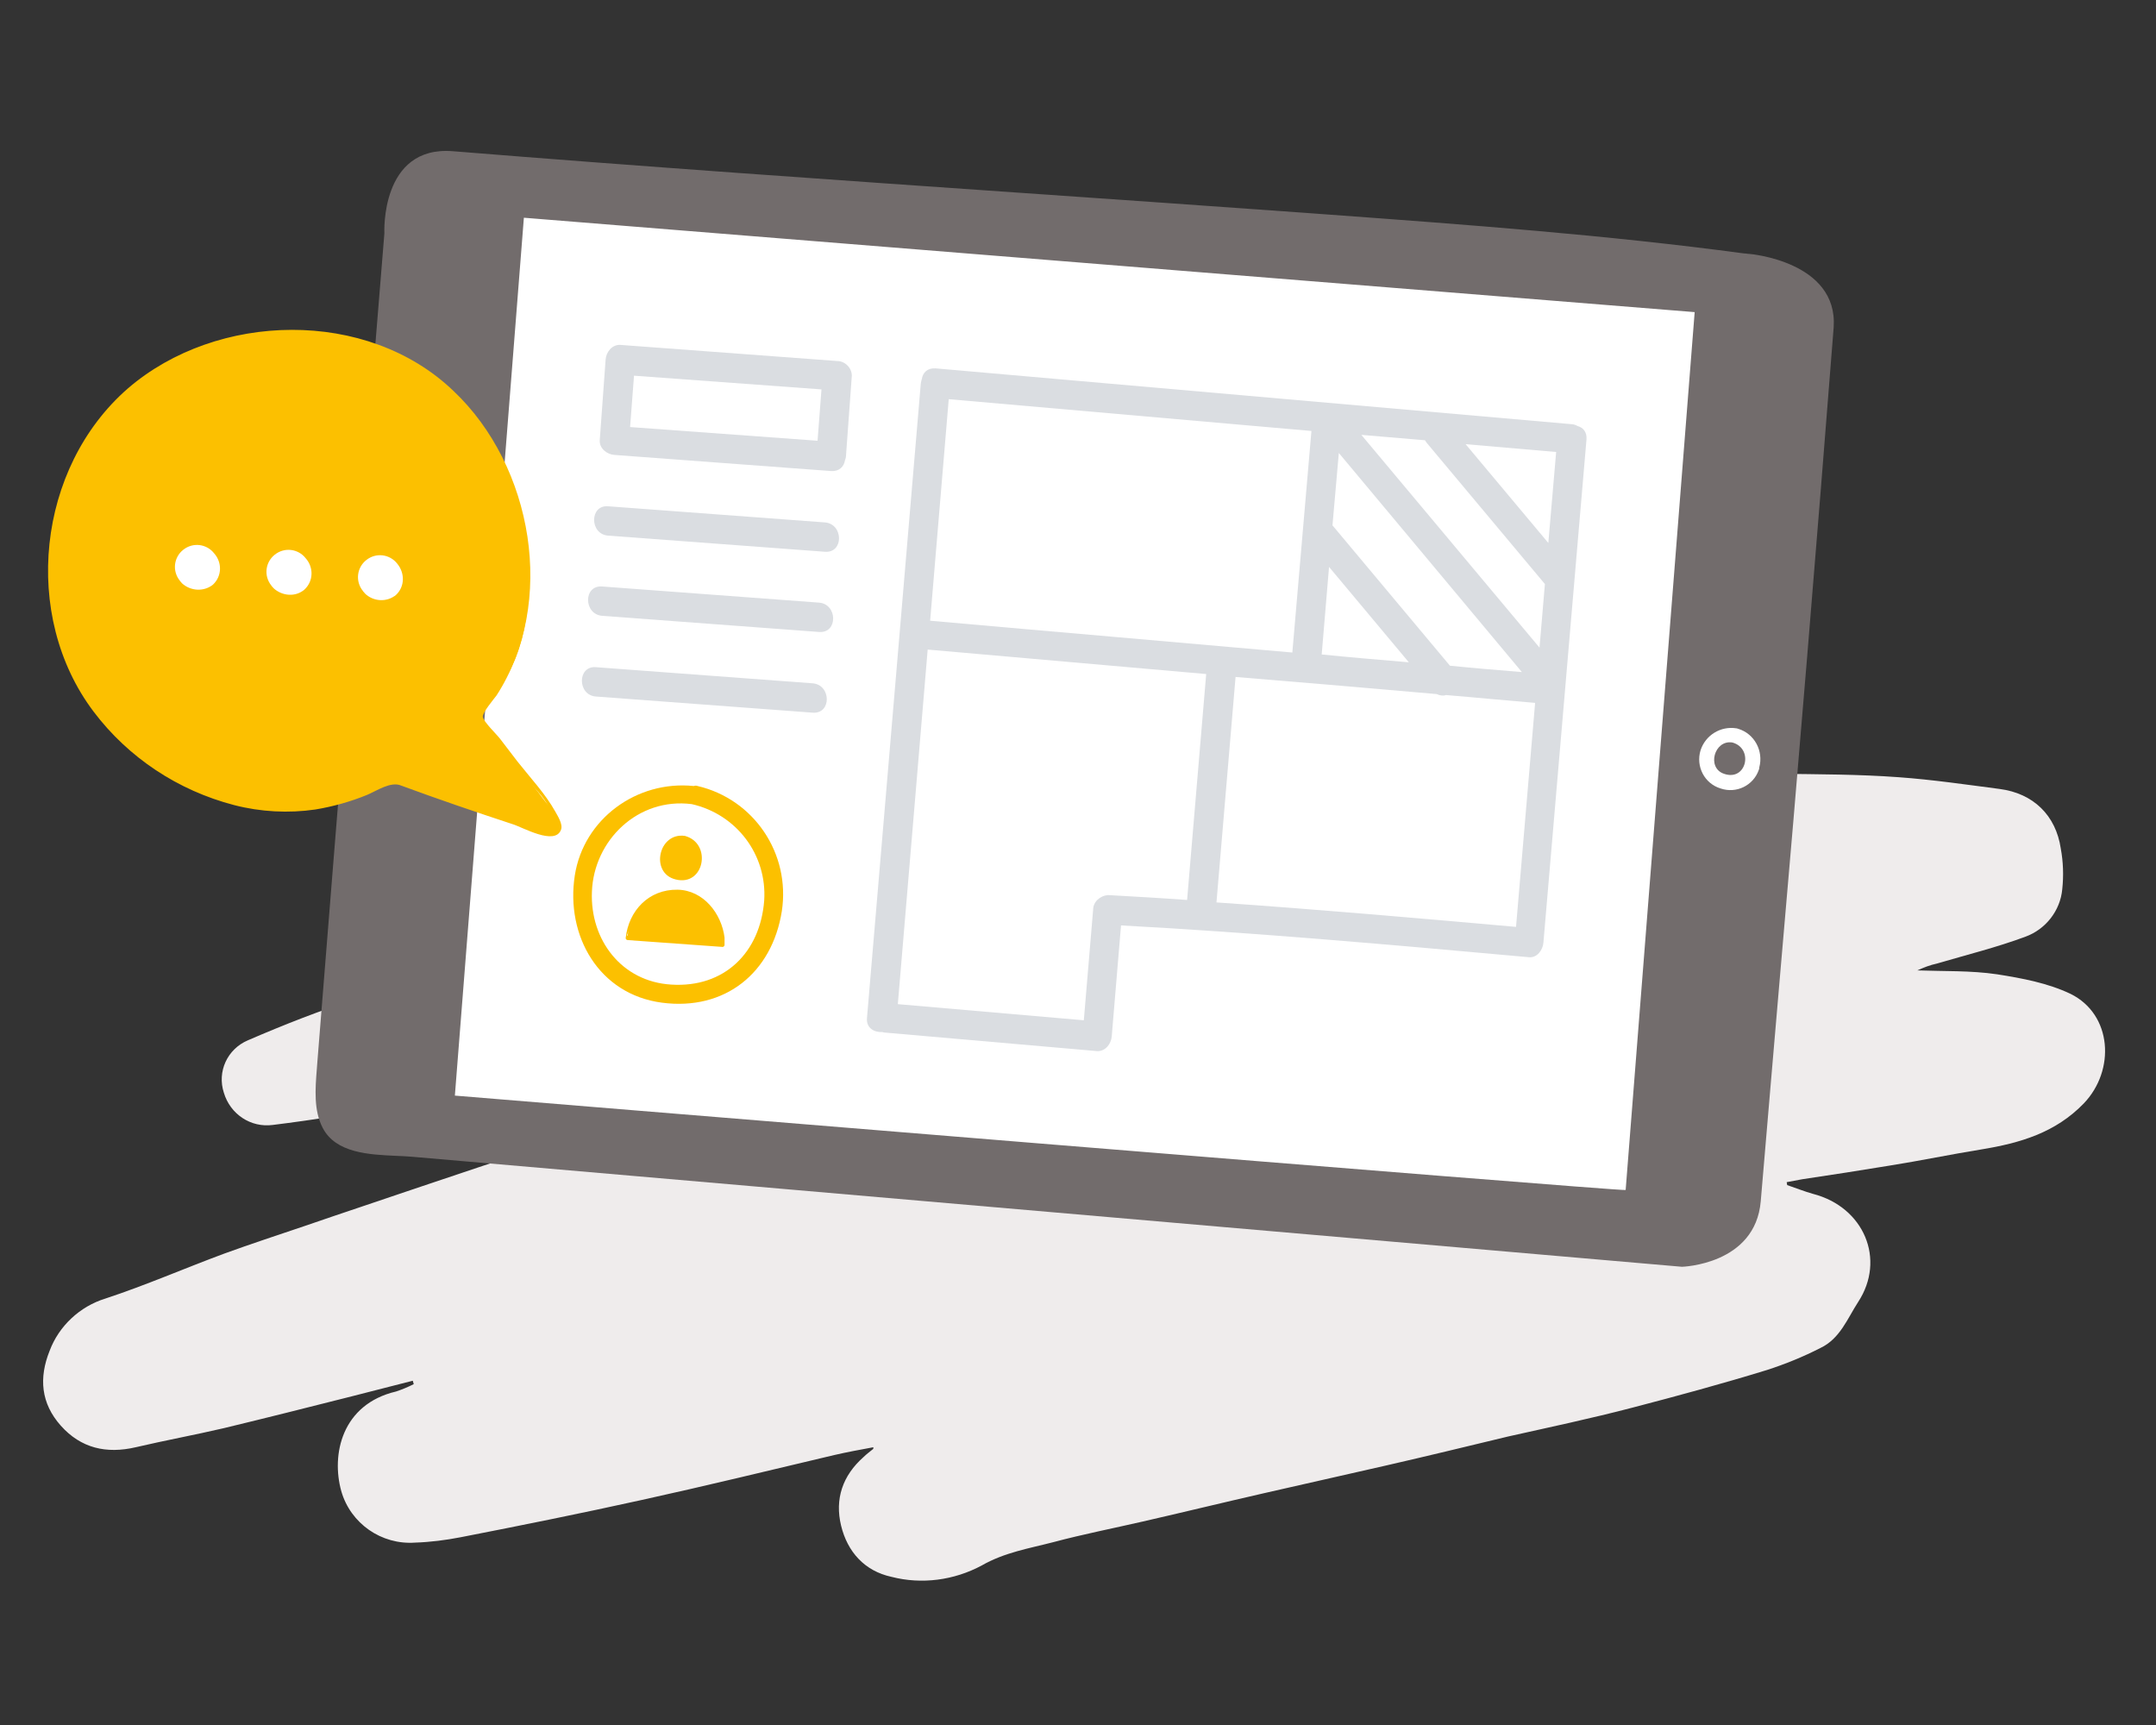 <svg width="200" height="160" viewBox="0 0 200 160" fill="none" xmlns="http://www.w3.org/2000/svg">
<rect x="0" y="0" width="200" height="160" fill="#333333" stroke="none"/>
<g clip-path="url(#clip0_456_32518)">
<path d="M165.787 109.922C166.604 110.194 167.376 110.512 168.193 110.739C172.915 111.964 174.958 116.817 172.37 120.764C171.371 122.306 170.69 124.166 168.874 125.028C167.285 125.844 165.605 126.525 163.925 127.069C159.793 128.339 155.616 129.473 151.439 130.562C147.625 131.56 143.765 132.377 139.906 133.239C136.137 134.146 132.414 135.053 128.646 135.915C124.877 136.777 121.018 137.639 117.249 138.501C113.481 139.362 109.757 140.27 105.989 141.132C103.219 141.767 100.449 142.311 97.725 143.037C95.455 143.627 93.185 143.989 91.051 145.214C88.508 146.575 85.511 146.983 82.696 146.258C80.199 145.713 78.61 143.944 78.02 141.495C77.429 139.045 78.156 136.868 80.108 135.144C80.381 134.872 80.698 134.645 80.971 134.418C81.016 134.418 81.016 134.327 81.016 134.237C79.79 134.463 78.564 134.69 77.384 134.962C71.436 136.369 65.488 137.82 59.495 139.136C53.955 140.36 48.325 141.495 42.74 142.583C41.333 142.855 39.925 143.037 38.518 143.082C35.385 143.309 32.524 141.313 31.662 138.319C30.708 134.917 31.707 130.245 36.747 129.065C37.292 128.884 37.837 128.657 38.381 128.385L38.291 128.067L32.615 129.519C28.665 130.517 24.715 131.515 20.764 132.467C18.04 133.102 15.316 133.601 12.592 134.237C9.867 134.872 7.506 134.327 5.645 132.241C3.783 130.154 3.602 127.795 4.6 125.3C5.463 122.987 7.415 121.172 9.777 120.446C13.5 119.222 17.132 117.634 20.81 116.273C23.307 115.366 25.804 114.549 28.347 113.687C31.889 112.463 35.475 111.283 39.062 110.058C42.604 108.879 46.191 107.654 49.778 106.475C53.501 105.25 57.179 104.071 60.902 102.936C64.444 101.848 67.94 100.804 71.481 99.806C75.204 98.718 78.973 97.674 82.742 96.631C86.283 95.678 89.87 94.771 93.457 93.864C97.271 92.911 101.131 91.959 104.945 91.052C108.35 90.235 111.801 89.464 115.206 88.738C118.566 88.012 121.926 87.377 125.24 86.47C124.06 86.561 122.879 86.651 121.699 86.833C117.204 87.468 112.663 88.058 108.168 88.738C103.809 89.373 99.405 90.053 95.046 90.779C90.506 91.55 86.011 92.367 81.47 93.229C78.11 93.819 74.705 94.454 71.345 95.134C67.894 95.814 64.444 96.495 60.993 97.221C57.815 97.856 54.682 98.491 51.549 99.171C46.463 100.305 41.423 101.53 36.338 102.574C32.706 103.299 28.983 103.889 25.305 104.343C23.262 104.615 21.355 103.345 20.764 101.349C20.129 99.398 21.082 97.311 22.989 96.495C26.349 95.043 29.8 93.683 33.251 92.594C37.292 91.278 41.378 90.235 45.51 89.192C49.96 88.058 54.409 86.924 58.859 85.925C64.262 84.701 69.665 83.612 75.114 82.523C79.563 81.616 84.058 80.845 88.553 80.074C93.049 79.303 97.407 78.531 101.857 77.806C105.489 77.216 109.167 76.672 112.8 76.127C116.386 75.628 119.928 75.129 123.515 74.676C127.284 74.222 131.098 73.814 134.912 73.451C138.408 73.088 141.904 72.77 145.445 72.544C149.169 72.271 152.892 72.09 156.66 71.954C159.43 71.863 162.245 71.772 165.06 71.772C168.738 71.818 172.461 71.818 176.139 72.09C179.272 72.317 182.359 72.77 185.492 73.179C188.625 73.587 190.714 75.628 191.168 78.713C191.395 79.938 191.44 81.208 191.304 82.478C191.122 84.474 189.76 86.198 187.899 86.878C185.22 87.876 182.45 88.557 179.68 89.373C179.045 89.509 178.455 89.736 177.864 90.008C180.316 90.099 182.813 90.008 185.265 90.371C187.581 90.734 189.987 91.188 192.076 92.186C195.935 94.091 196.253 99.262 193.302 102.347C190.668 105.068 187.399 106.021 183.812 106.611C180.997 107.064 178.182 107.654 175.322 108.108C172.597 108.561 169.918 108.97 167.194 109.378C166.695 109.469 166.241 109.559 165.741 109.65L165.787 109.922Z" fill="#EFECEC"/>
<path d="M43.467 18.245L159.158 27.317L152.438 112.326L38.245 102.982L43.467 18.245Z" fill="white"/>
<path fill-rule="evenodd" clip-rule="evenodd" d="M145.718 39.338C145.99 39.338 146.172 39.429 146.354 39.52C146.853 39.656 147.216 40.064 147.171 40.744L143.175 87.422C143.13 88.103 142.585 88.874 141.813 88.783C129.236 87.649 116.614 86.515 103.991 85.835L103.129 96.132C103.083 96.812 102.538 97.538 101.766 97.493L82.015 95.769C81.993 95.769 81.959 95.758 81.925 95.746C81.891 95.735 81.856 95.724 81.834 95.724C81.107 95.769 80.335 95.361 80.426 94.408L85.421 35.528C85.442 35.465 85.453 35.403 85.463 35.345L85.463 35.345L85.463 35.345C85.476 35.276 85.487 35.214 85.512 35.165C85.602 34.575 86.011 34.121 86.783 34.167L145.718 39.338ZM121.654 39.973L88.009 37.025L86.284 57.574C92.101 58.094 97.93 58.601 103.766 59.109L103.767 59.109C109.136 59.577 114.509 60.044 119.883 60.523L121.654 39.973ZM132.414 41.153L143.312 54.172L142.812 60.069L126.285 40.336L132.187 40.835C132.212 40.871 132.233 40.905 132.252 40.935C132.306 41.02 132.348 41.086 132.414 41.153ZM123.606 48.728L134.503 61.747C136.728 61.974 138.953 62.155 141.177 62.337L124.196 42.014L123.606 48.728ZM123.288 52.584L130.689 61.43L130.107 61.38L130.106 61.38L130.106 61.38C127.616 61.17 125.092 60.956 122.607 60.704L123.288 52.584ZM134.14 64.469C133.867 64.56 133.55 64.514 133.277 64.378L131.643 64.236C125.93 63.739 120.254 63.246 114.616 62.791L112.845 83.703C122.108 84.338 131.37 85.154 140.632 85.971L140.633 85.971L142.404 65.195C141.019 65.081 139.645 64.957 138.272 64.832C136.898 64.707 135.525 64.582 134.14 64.469ZM135.956 41.198L144.356 41.924L143.629 50.361L135.956 41.198ZM100.54 94.635L101.403 84.383C101.403 83.657 102.039 83.068 102.811 83.022L103.198 83.044C105.48 83.173 107.8 83.304 110.121 83.476L111.892 62.519C107.578 62.133 103.276 61.759 98.974 61.384C94.672 61.01 90.37 60.636 86.056 60.25L83.287 93.138L100.54 94.635Z" fill="#DADDE1"/>
<path fill-rule="evenodd" clip-rule="evenodd" d="M162.041 23.529C162.12 23.541 162.2 23.552 162.291 23.552C162.291 23.552 170.509 24.233 170.1 30.357C168.511 50.679 166.831 70.956 165.06 91.233L164.243 100.759L163.335 111.419C162.835 117.316 156.025 117.498 156.025 117.498L38.2 107.291C37.761 107.253 37.28 107.232 36.776 107.21C34.251 107.097 31.147 106.959 29.936 104.615C29.088 103.001 29.246 100.992 29.387 99.195C29.404 98.972 29.422 98.752 29.437 98.536C31.48 72.906 33.569 47.277 35.657 21.647C35.657 21.647 35.249 13.482 42.014 14.026C59.652 15.454 77.29 16.678 94.942 17.904C103.645 18.508 112.352 19.113 121.063 19.742C121.784 19.795 122.505 19.848 123.226 19.9C136.085 20.843 148.979 21.789 161.791 23.507C161.882 23.507 161.961 23.518 162.041 23.529ZM42.196 101.621C42.196 101.621 150.803 110.557 150.803 110.376L157.205 28.95L48.597 20.195L42.196 101.621Z" fill="#726C6C"/>
<path d="M160.883 68.189C161.11 68.234 161.292 68.325 161.519 68.416C161.973 68.688 162.336 69.096 162.518 69.595C162.699 70.185 162.654 70.82 162.382 71.364C162.2 71.818 161.837 72.181 161.383 72.362C161.065 72.453 160.747 72.498 160.429 72.498C160.338 72.498 160.202 72.498 160.111 72.498C159.521 72.407 158.976 72.135 158.658 71.636C158.613 71.591 158.613 71.546 158.568 71.5C158.295 70.956 158.25 70.321 158.386 69.731C158.477 69.459 158.613 69.187 158.795 68.915C158.976 68.688 159.203 68.552 159.476 68.416C159.657 68.325 159.793 68.279 159.975 68.234C160.247 68.143 160.475 68.143 160.747 68.143L160.883 68.189Z" fill="#726C6C"/>
<path fill-rule="evenodd" clip-rule="evenodd" d="M161.187 67.582C161.209 67.591 161.228 67.599 161.246 67.599C162.745 68.053 163.607 69.641 163.199 71.183C163.199 71.274 163.199 71.319 163.153 71.41C162.654 72.861 161.065 73.632 159.612 73.133C158.113 72.68 157.296 71.092 157.75 69.595C158.204 68.189 159.612 67.327 161.065 67.554C161.118 67.554 161.156 67.57 161.187 67.582ZM159.93 71.773C158.295 71.228 159.022 68.597 160.702 68.869C162.699 69.414 162.018 72.498 159.93 71.773Z" fill="white"/>
<path d="M37.246 72.68C41.741 74.313 46.236 75.855 50.822 77.307C51.14 77.397 51.549 77.488 51.73 77.261C51.867 77.08 51.912 76.808 51.821 76.581C51.594 75.764 51.14 74.993 50.595 74.358L44.602 66.465L46.736 63.154C49.188 59.343 49.369 54.172 48.688 49.817C47.78 43.829 44.693 37.932 39.562 34.439C33.932 30.629 26.531 29.903 20.129 31.808C19.221 32.08 18.358 32.398 17.495 32.761C13.908 34.258 10.866 36.753 8.687 39.928C5.281 44.963 3.919 51.087 4.918 57.075C5.009 57.619 5.145 58.118 5.281 58.663C8.142 69.776 21.037 77.851 32.161 74.222C33.387 73.814 34.613 73.315 35.793 72.816L36.747 72.498L37.246 72.68Z" fill="#FCC000"/>
<path d="M37.201 72.861C40.652 74.131 44.102 75.311 47.553 76.445C48.461 76.717 51.503 78.486 52.048 76.944C52.23 76.445 51.73 75.673 51.503 75.265C50.595 73.632 49.188 72.135 48.007 70.638L46.373 68.506C46.1 68.143 44.783 66.873 44.783 66.465C44.783 66.057 45.782 64.877 46.055 64.514C51.64 55.895 49.46 43.239 42.059 36.254C34.068 28.587 20.129 28.905 11.865 36.027C3.42 43.375 1.967 57.12 8.687 66.011C11.911 70.275 16.497 73.315 21.718 74.675C24.17 75.311 26.758 75.447 29.255 75.084C30.89 74.812 32.524 74.358 34.068 73.723C34.931 73.36 36.247 72.453 37.201 72.861C37.383 72.906 37.473 72.589 37.292 72.498C36.611 72.226 36.384 72.407 35.703 72.68C33.342 73.587 31.117 74.539 28.619 74.812C24.715 75.174 20.81 74.449 17.314 72.68C9.686 68.914 4.555 61.203 4.782 52.629C5.054 42.332 11.865 33.713 21.945 31.49C31.48 29.404 41.469 33.26 46.055 42.105C48.507 46.914 49.415 52.357 48.552 57.665C47.962 60.976 46.236 63.562 44.466 66.283C44.42 66.329 44.42 66.419 44.466 66.465L48.87 72.226C49.506 73.042 50.505 73.95 50.913 74.902C51.503 75.537 51.503 76.263 50.913 77.125L49.687 76.762C45.51 75.447 41.378 74.04 37.292 72.543C37.11 72.453 37.019 72.77 37.201 72.861Z" fill="#FCC000"/>
<path d="M36.293 54.671C36.383 54.58 36.474 54.444 36.565 54.353C36.747 54.081 36.792 53.718 36.747 53.401C36.656 53.038 36.429 52.72 36.111 52.493C35.884 52.312 35.566 52.221 35.248 52.267C35.067 52.312 34.885 52.403 34.703 52.493C34.658 52.539 34.613 52.584 34.567 52.584C34.295 52.811 34.113 53.129 34.068 53.491V53.582C34.113 53.945 34.249 54.308 34.522 54.58C34.794 54.852 35.158 54.988 35.521 54.943C35.612 54.943 35.748 54.898 35.839 54.898C36.02 54.852 36.157 54.807 36.293 54.716V54.671Z" fill="white"/>
<path d="M36.747 55.17C37.564 54.399 37.564 53.129 36.837 52.267C36.156 51.405 34.885 51.223 33.977 51.949C33.114 52.63 32.933 53.9 33.659 54.807C33.705 54.898 33.795 54.943 33.841 55.034C34.613 55.805 35.884 55.896 36.747 55.17C37.428 54.58 36.429 53.627 35.748 54.172C35.067 54.716 34.249 53.718 34.84 53.174C35.521 52.493 36.429 53.537 35.748 54.172C35.067 54.807 36.156 55.805 36.747 55.17Z" fill="white"/>
<path d="M27.802 54.172C27.893 54.081 27.984 53.99 28.074 53.854C28.256 53.582 28.301 53.219 28.256 52.902C28.165 52.539 27.938 52.221 27.62 51.994C27.393 51.813 27.076 51.722 26.758 51.767C26.576 51.813 26.394 51.904 26.213 51.994C26.167 52.04 26.122 52.085 26.077 52.085C25.759 52.312 25.577 52.629 25.532 53.038C25.532 53.083 25.532 53.128 25.532 53.128C25.577 53.491 25.713 53.854 25.986 54.126C26.122 54.263 26.258 54.353 26.44 54.444C26.621 54.489 26.803 54.489 26.939 54.489C27.076 54.489 27.212 54.444 27.348 54.444C27.529 54.399 27.666 54.353 27.802 54.263V54.172Z" fill="white"/>
<path d="M28.256 54.671C29.074 53.9 29.119 52.629 28.347 51.767C27.666 50.906 26.395 50.724 25.487 51.45C24.624 52.13 24.442 53.401 25.169 54.308C25.214 54.398 25.305 54.444 25.351 54.535C26.168 55.306 27.439 55.397 28.256 54.671C28.938 54.081 27.984 53.128 27.303 53.673C26.622 54.217 25.805 53.219 26.395 52.675C27.076 51.994 27.984 53.038 27.303 53.673C26.622 54.308 27.666 55.306 28.256 54.671Z" fill="white"/>
<path d="M19.312 53.718C19.402 53.628 19.493 53.537 19.584 53.401C19.766 53.129 19.811 52.766 19.766 52.448C19.675 52.085 19.448 51.768 19.13 51.541C18.858 51.359 18.585 51.269 18.267 51.314C18.086 51.359 17.904 51.45 17.723 51.541L17.586 51.632C17.314 51.858 17.132 52.176 17.087 52.584V52.675C17.132 53.038 17.268 53.401 17.541 53.673C17.677 53.809 17.813 53.9 17.995 53.991C18.177 54.036 18.358 54.036 18.494 54.036C18.585 54.036 18.721 53.991 18.812 53.991C18.994 53.945 19.13 53.9 19.266 53.809L19.312 53.718Z" fill="white"/>
<path d="M19.766 54.217C20.583 53.446 20.628 52.176 19.857 51.314C19.175 50.452 17.904 50.27 16.996 50.996C16.133 51.677 15.952 52.947 16.678 53.854C16.724 53.945 16.814 53.99 16.86 54.081C17.677 54.852 18.948 54.897 19.766 54.217C20.447 53.627 19.493 52.675 18.812 53.219C18.131 53.763 17.314 52.765 17.904 52.221C18.585 51.541 19.493 52.584 18.812 53.219C18.131 53.854 19.175 54.807 19.766 54.217Z" fill="white"/>
<path d="M64.444 73.769C65.352 73.95 66.215 74.267 66.986 74.766C68.939 75.855 70.437 77.624 71.254 79.711C72.117 82.161 71.799 84.882 70.8 87.241C70.028 89.146 68.621 90.87 66.714 91.551C65.488 92.004 64.171 92.231 62.855 92.231C62.446 92.231 61.992 92.231 61.583 92.186C59.131 91.868 56.907 90.598 55.499 88.602C55.363 88.421 55.227 88.194 55.136 87.967C54.001 85.653 53.728 82.977 54.319 80.482C54.818 78.033 56.407 75.991 58.677 74.948C59.313 74.63 59.994 74.358 60.675 74.131C61.674 73.769 62.764 73.632 63.853 73.723C64.081 73.723 64.262 73.769 64.444 73.769Z" fill="white"/>
<path d="M63.445 77.851C65.534 78.395 65.034 81.752 62.764 81.208C60.766 80.754 61.402 77.534 63.445 77.851C63.672 77.896 63.763 77.534 63.536 77.534C61.084 77.171 60.267 80.981 62.673 81.571C65.352 82.251 66.078 78.214 63.536 77.534C63.445 77.534 63.354 77.579 63.354 77.67C63.309 77.715 63.354 77.806 63.445 77.851Z" fill="#FCC000"/>
<path fill-rule="evenodd" clip-rule="evenodd" d="M64.353 72.906C64.489 72.861 64.58 72.861 64.716 72.906C69.938 74.131 73.343 79.166 72.526 84.519C71.618 90.235 67.259 93.773 61.402 93.002C55.544 92.231 52.457 86.787 53.32 81.208C54.137 75.946 59.086 72.362 64.353 72.906ZM62.264 91.324C67.213 91.641 70.528 88.33 70.891 83.521C71.164 79.302 68.349 75.537 64.171 74.585C59.177 73.95 55.09 77.942 54.909 82.705C54.727 87.196 57.678 91.051 62.264 91.324Z" fill="#FCC000"/>
<path d="M63.49 77.669C63.672 77.715 63.854 77.76 63.99 77.851C64.398 78.078 64.716 78.441 64.853 78.849C65.034 79.348 64.989 79.892 64.762 80.391C64.626 80.799 64.308 81.117 63.944 81.253C63.672 81.344 63.445 81.389 63.172 81.389C63.082 81.389 62.991 81.389 62.9 81.389C62.401 81.344 61.947 81.072 61.674 80.663C61.629 80.618 61.629 80.573 61.583 80.527C61.356 80.074 61.311 79.529 61.402 78.985C61.493 78.486 61.856 78.078 62.31 77.851C62.446 77.805 62.582 77.715 62.718 77.669C62.946 77.624 63.172 77.579 63.354 77.579L63.49 77.669Z" fill="#FCC000"/>
<path d="M67.032 86.969C67.032 86.56 66.941 86.107 66.805 85.744C66.396 84.701 65.669 83.793 64.671 83.249C64.262 83.022 63.853 82.841 63.399 82.75L63.127 82.704C62.582 82.659 62.037 82.75 61.538 82.886C61.174 82.977 60.857 83.113 60.539 83.294C59.404 83.793 58.586 84.837 58.359 86.061C58.269 86.379 58.223 86.651 58.223 86.969L67.032 87.604V86.969Z" fill="#FCC000"/>
<path d="M67.213 86.969C66.941 84.746 65.261 82.569 62.854 82.523C60.175 82.478 58.314 84.474 58.041 87.014C58.041 87.105 58.132 87.196 58.223 87.196L67.032 87.831C67.122 87.831 67.213 87.74 67.213 87.649V86.969C67.213 86.742 66.895 86.742 66.85 86.969C66.805 87.695 67.122 87.332 66.532 87.422C65.987 87.468 65.397 87.422 64.852 87.286L60.493 86.969C59.903 86.969 59.358 86.924 58.813 86.833C58.087 86.651 57.996 87.15 58.45 86.062C60.13 81.707 66.26 81.934 66.85 86.924C66.895 87.196 67.259 87.196 67.213 86.969Z" fill="#FCC000"/>
<path d="M55.272 64.605L75.386 66.102C77.157 66.238 77.112 63.516 75.386 63.38L55.272 61.883C53.547 61.747 53.547 64.469 55.272 64.605Z" fill="#DADDE1"/>
<path d="M55.862 57.12L75.977 58.617C77.747 58.753 77.702 56.032 75.977 55.896L55.862 54.399C54.092 54.263 54.137 56.984 55.862 57.12Z" fill="#DADDE1"/>
<path d="M56.407 49.681L76.521 51.178C78.292 51.314 78.246 48.592 76.521 48.456L56.407 46.959C54.681 46.823 54.681 49.545 56.407 49.681Z" fill="#DADDE1"/>
<path fill-rule="evenodd" clip-rule="evenodd" d="M77.656 33.486C78.383 33.486 79.019 34.122 79.019 34.847L78.474 42.332C78.474 42.44 78.445 42.519 78.411 42.615C78.402 42.64 78.392 42.667 78.383 42.695C78.292 43.285 77.838 43.738 77.112 43.693L56.998 42.196C56.316 42.151 55.59 41.606 55.635 40.835L56.18 33.35C56.226 32.67 56.77 31.944 57.542 31.99L77.656 33.486ZM58.45 39.611L75.84 40.881L76.204 36.118L58.814 34.847L58.45 39.611Z" fill="#DADDE1"/>
</g>
<defs>
<clipPath id="clip0_456_32518">
<rect width="200" height="160" fill="white"/>
</clipPath>
</defs>
</svg>
